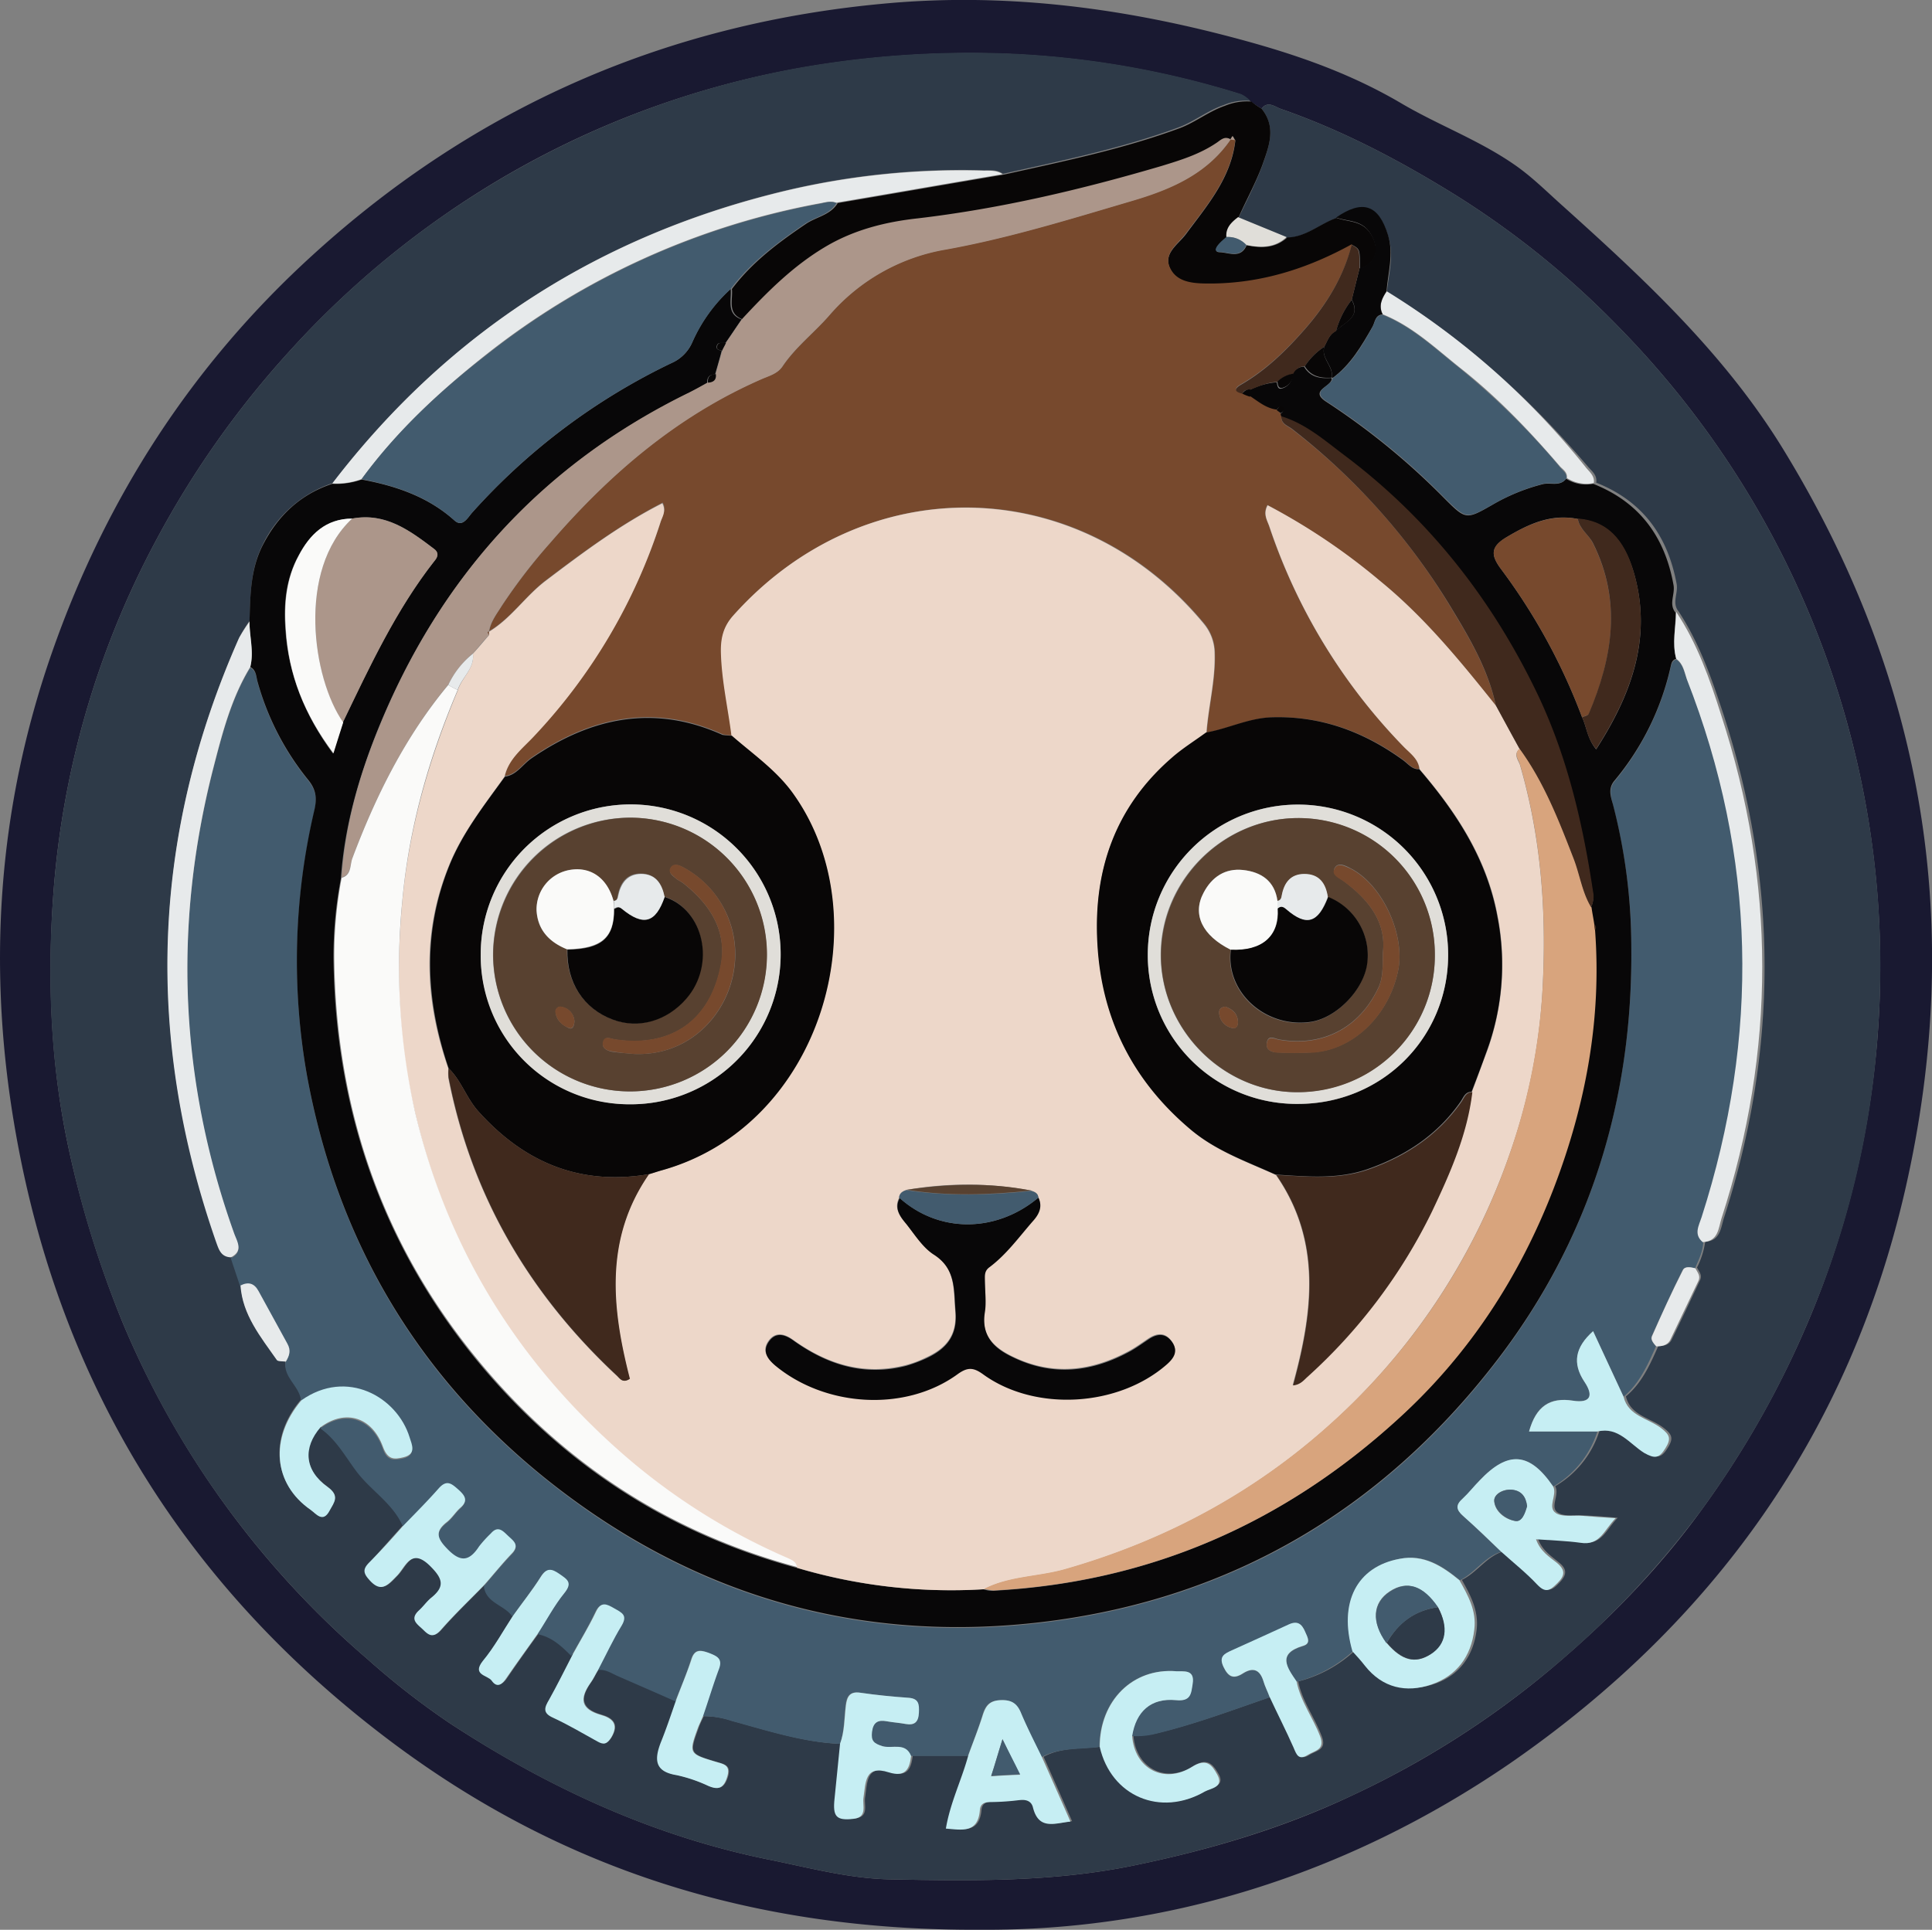 <svg xmlns="http://www.w3.org/2000/svg" viewBox="0 0 494.67 494.22"><rect x="0" y="0" width="494.67" height="494.22" fill="#808080" stroke="none"/><defs><style>.cls-1{fill:#191931;}.cls-2{fill:#2e3a48;}.cls-3{fill:#080606;}.cls-4{fill:#425b6e;}.cls-5{fill:#080708;}.cls-6{fill:#e7eaeb;}.cls-7{fill:#c6eef3;}.cls-8{fill:#e0ded9;}.cls-9{fill:#77492d;}.cls-10{fill:#ac968a;}.cls-11{fill:#40291d;}.cls-12{fill:#edd7c9;}.cls-13{fill:#fafaf9;}.cls-14{fill:#d8a47d;}.cls-15{fill:#584130;}</style></defs><g id="Layer_2" data-name="Layer 2"><g id="Layer_1-2" data-name="Layer 1"><path class="cls-1" d="M251.08,494.21c-58.5.3-107.9-15.7-151.5-48.6C47.78,406.51,15.68,355,4.18,291c-7.6-42.1-5-83.6,9.2-124.1,13.8-39.4,35.8-73.5,66.7-101.6,41.9-38.2,91.3-59.6,147.7-64.5,28.9-2.5,57.3.9,85.6,8.2,15.9,4.1,31,9,45.3,17.4,9.8,5.8,20.7,9.7,30.1,16.5,4.1,3,7.6,6.5,11.3,9.8,20.9,18.8,41.4,37.8,56.4,62.2q54.45,88.8,31.3,189.9c-14.3,62.2-49,110.8-101.3,146.9C344.38,480.51,297.88,494.51,251.08,494.21ZM323,27.81c-1-.6-1.9-1.2-2.9-1.9a11.32,11.32,0,0,0-2.3-1.7,232.19,232.19,0,0,0-59.5-10.4,250.84,250.84,0,0,0-54,3.7,229.2,229.2,0,0,0-91.6,38.3,232.86,232.86,0,0,0-39,34.6A237.87,237.87,0,0,0,40,138.31a226.65,226.65,0,0,0-26.4,91.5c-1.5,21.7-.6,43.4,4.1,64.9a267.17,267.17,0,0,0,13.7,44,230.86,230.86,0,0,0,62.7,86.2,197.56,197.56,0,0,0,21.2,16.5c25.1,16.4,51.9,28.8,81.4,34.8,10.4,2.1,20.7,4.9,31.3,5.1,20.7.4,41.4.7,62-3.5,19.5-4,38.3-9.5,56.2-18a230.07,230.07,0,0,0,50.3-31.9c14.6-12.2,27.9-25.7,39-41a242.3,242.3,0,0,0,28.4-50.7,233.31,233.31,0,0,0,10.8-144.3A233.75,233.75,0,0,0,415,84.31a223.27,223.27,0,0,0-42.4-34.4c-14.2-8.8-28.8-16.5-44.6-22C326.48,27.41,324.68,25.71,323,27.81Z"/><path class="cls-2" d="M323,27.81c1.7-2.1,3.5-.4,5,.1,15.8,5.5,30.4,13.2,44.6,22A223.27,223.27,0,0,1,415,84.31a233.75,233.75,0,0,1,59.7,107.6,230.79,230.79,0,0,1,6.1,72.6,226,226,0,0,1-16.9,71.7,239.8,239.8,0,0,1-28.4,50.7,236.59,236.59,0,0,1-39,41,232.46,232.46,0,0,1-50.3,31.9c-17.9,8.4-36.7,14-56.2,18-20.6,4.2-41.3,3.9-62,3.5-10.6-.2-20.9-3-31.3-5.1-29.5-6-56.4-18.4-81.4-34.8a197.56,197.56,0,0,1-21.2-16.5,232.92,232.92,0,0,1-34.3-36.6,227.74,227.74,0,0,1-28.4-49.6,260.74,260.74,0,0,1-13.7-44c-4.7-21.5-5.7-43.2-4.1-64.9A226.65,226.65,0,0,1,40,138.31a237.87,237.87,0,0,1,33.7-47.9,231.72,231.72,0,0,1,130.6-73,250.84,250.84,0,0,1,54-3.7,231.44,231.44,0,0,1,59.5,10.4,7.64,7.64,0,0,1,2.3,1.7,14.56,14.56,0,0,0-6.8,1.1c-4.1,1.4-7.5,4.2-11.5,5.7-14.6,5.4-29.8,8.5-45,11.9-1.5-1.1-3.2-.9-4.8-.9a195.21,195.21,0,0,0-50.5,5.1c-47.6,11.3-86.5,36.2-116.3,75a30.72,30.72,0,0,0-18,15.9c-3.1,6.2-3.1,12.8-3.3,19.4a36.56,36.56,0,0,0-2.6,4.2c-22.5,50.7-24.2,102.3-5.9,154.6.7,1.9,1.2,3.9,3.8,4l2.4,7.2c.5,7.6,5.1,13.2,9.2,19,.3.5,1.5.3,2.3.4-.5,4.1,3.8,6.2,4,10-8.2,9.6-7.2,21.4,2.4,28.2,1.4,1,3,3.4,4.8.2,1.2-2.1,2.7-3.7-.5-6.1-6-4.3-6.3-10.1-1.8-15.3,4.2,2.9,6.5,7.4,9.5,11.3,3.7,4.8,9.3,8,11.7,13.9-2.9,3.2-5.7,6.4-8.6,9.6-1.3,1.4-1.5,2.4,0,4.1,3.2,3.8,5,1.5,7.3-.9s3.6-7.3,8.5-2.4c3.2,3.2,3.8,5.2.2,8.1-1.2.9-2,2.2-3.1,3.2-2.7,2.4-.2,3.7,1.2,5.1s2.6,2,4.4-.1c3.5-4,7.3-7.6,11-11.4.5,4.4,5.3,4.8,7.3,7.8-2.5,3.9-4.7,8-7.5,11.5s1.2,3.6,2.3,5c1.4,2,2.7,1,3.8-.7,2.6-3.8,5.3-7.6,8-11.3,3.7.7,6.2,3.2,8.7,5.6-2,3.8-3.9,7.7-6,11.4-1.1,2-1.6,3.3,1,4.6,3.9,1.8,7.6,4,11.4,6.1,1.6.9,2.4.7,3.5-1,2.1-3.5.2-5-2.6-5.8-5.2-1.5-5.5-4.2-2.7-8.2.8-1.1,1.3-2.3,2-3.4,1.9-.2,3.4.8,5.1,1.5,4.9,2.2,9.8,4.3,14.8,6.5-1.3,3.6-2.4,7.2-3.8,10.7-1.7,4.3-1.6,7.4,4,8.4a39.68,39.68,0,0,1,8,2.7c2.7,1.2,4.1.6,5-2.3s-.9-3.2-2.9-3.8c-7.1-2.1-7-2.2-4.5-9,.3-.9.8-1.8,1.2-2.7a22.8,22.8,0,0,1,7.3,1.2c9.2,2.5,18.3,5.5,27.9,5.9-.4,4.6-.8,9.3-1.3,13.9s.3,5.7,4.8,5.2c3.7-.4,2.3-3.4,2.6-5.4.6-3.9.3-8.5,6.5-6.5,4.2,1.4,5.3-.7,5.7-4.2h14.6c-1.7,6.2-4.6,12-5.7,18.6,4,.3,8.2,1.3,8.7-4.7.2-1.7,1.2-2,2.7-2.1,2.5-.1,5-.3,7.4-.5,1.7-.2,3,.2,3.5,1.9,1.5,5.9,5.6,4,9.6,3.6-2.5-5.7-4.9-11.1-7.3-16.5,4.6-2.5,9.8-2,14.8-2.6,2.9,12.6,15.5,18,26.8,11.3,1.5-.9,5-1.2,3.2-4.3-1.4-2.4-2.8-4.3-6.5-2-7.2,4.6-14.7.4-15.3-7.9a19.69,19.69,0,0,0,5.4-.4c10.2-2.4,20-6.1,29.9-9.5,2,4.3,4.2,8.6,6.1,13,.8,1.8,1.3,3.4,3.7,1.9,1.8-1.1,4.5-1.3,3.1-4.8-1.8-4.8-5-8.9-6-14a33.27,33.27,0,0,0,14.4-7.8c1.1,1.2,2.2,2.5,3.3,3.7,4.6,5.6,10.6,6.9,17,4.8s10.2-7.1,11-14.1c.5-4.8-1.6-8.7-3.8-12.6,3.9-1.9,6.3-6,10.6-7.3,3.1,2.8,6.4,5.4,9.2,8.4,2.2,2.3,3.4,1.5,5.2-.4s2.1-3.4-.2-5.2c-1.9-1.6-4.2-3-5.3-6,4.1.3,7.8.4,11.4.9,5,.7,6-3.3,9-6.3-3.5-.3-6-.5-8.5-.6-2.3-.2-5.1.4-6.8-.7-2.2-1.4.5-4.5-.7-6.8a25.12,25.12,0,0,0,11.3-14.1c5.4-1.3,8.3,3.2,12.1,5.5,2.7,1.5,3.8,1.4,5.4-1.2,1.5-2.4,1.2-3.4-1-5.1-3.3-2.6-8.5-3.1-9.7-8.1,4.1-3.4,6.2-8.2,8.3-12.9,1.4,0,2.7-.2,3.4-1.6,2.5-5.1,4.9-10.2,7.3-15.3.6-1.3-.3-2.2-.8-3.2a21.24,21.24,0,0,0,2.1-6.6c3.9-.2,4-3.6,4.8-6.1q20.85-64.5-.1-128.9c-3-9.1-6.1-18.2-11.5-26.4-1.8-2.2-.1-4.6-.5-7-2.3-12.5-8.8-21.3-20.6-26,.3-2-1.2-3-2.2-4.2-15-17.6-31.8-32.7-51.4-44.7.5-4.8,1.9-9.4.3-14.3-2.4-7.8-6.5-9.2-13.3-4.5-4.3,1.5-7.8,4.9-12.6,5-4.1-1.7-8.3-3.4-12.4-5.1,2.1-4.4,4.4-8.8,6.1-13.4C324.88,37.61,326.88,32.61,323,27.81Z"/><path class="cls-3" d="M323,27.81c3.9,4.8,1.9,9.7.2,14.5-1.7,4.6-4.1,8.9-6.1,13.4-1.7,1.3-3.2,2.7-3,5.1-3.1,2.4-3.4,3.8-1.7,3.8,2.3.1,5.3,1.7,6.8-1.8,3.8.8,7.3.8,10.4-2,4.8-.1,8.3-3.5,12.6-5,3.1,1.1,6.7.6,8.9,4.3s1.4,7.4-2.9,8.7c0-5,0-5-2-6.1-11.4,6.3-23.4,10.1-36.5,10.1-3.9,0-8.2-.1-10.1-4s2.1-6.2,4.1-8.9c5.4-7.3,11.5-14.3,12.6-23.9-.2-.4-.4-.7-.6-1.1l-.6.9h.1c-1.5-1-2.6.2-3.5.9-4.3,3-9.2,4.5-14.2,6-20.4,6.1-41.1,11-62.3,13.4-8.4,1-16.3,3-23.6,7.2-8.3,4.8-15,11.5-21.4,18.5-4.1-1.5-2.5-5-2.8-7.8,5.2-6.9,11.9-11.9,19-16.7,2.7-1.8,6.2-2.2,8.1-5.3,14.2-2.4,28.4-4.9,42.6-7.3,15.2-3.4,30.4-6.5,45-11.9,4-1.5,7.4-4.3,11.5-5.7a14.56,14.56,0,0,1,6.8-1.1A19.49,19.49,0,0,0,323,27.81Z"/><path class="cls-4" d="M215.08,446.61c-9.6-.4-18.7-3.4-27.9-5.9a22.8,22.8,0,0,0-7.3-1.2c1.4-4,2.6-8.1,4.1-12.1,1-2.7-.6-3.3-2.6-4.1-2.2-.9-3.6-1-4.5,1.8-1.1,3.6-2.6,7.1-4,10.6-4.9-2.2-9.8-4.3-14.8-6.5-1.6-.7-3.1-1.8-5.1-1.5,2-3.8,3.8-7.7,6-11.3,1.6-2.7-.1-3.4-1.9-4.4s-3.4-1.9-4.7.9c-1.8,3.8-4,7.5-6.1,11.2-2.5-2.5-5-4.9-8.7-5.6,2.2-3.5,4.2-7.2,6.8-10.4,2.2-2.7.7-3.5-1.2-4.9s-3.3-1.7-4.8.7c-2.2,3.5-4.8,6.8-7.2,10.1-2-3-6.8-3.4-7.3-7.8,2.4-2.8,4.7-5.6,7.2-8.2,2-2.1.4-3.2-.9-4.4s-2.6-2.9-4.5-.7a30.84,30.84,0,0,0-3,3.3c-2.6,4-4.9,4.1-8.3.5-2.6-2.7-2.9-4.4,0-6.7,1.3-1,2.2-2.5,3.4-3.6,2.2-2,1.1-3.3-.5-4.8s-2.9-2.6-4.9-.3c-2.9,3.4-6.1,6.5-9.2,9.7-2.4-5.8-8-9.1-11.7-13.9-3-3.9-5.3-8.4-9.5-11.3,6.3-4.7,13.2-2.7,16,5.1,1.1,3.2,2.7,3.1,5.2,2.6,3.4-.8,2.2-3.2,1.6-5.1-3.2-10.4-16-17.7-27.7-9.5-.2-3.8-4.5-6-4-10,.9-1.5,1.4-2.8.4-4.6-2.6-4.4-5-9-7.4-13.5-1.1-2-2.6-2.3-4.6-1.4l-2.4-7.2c3.2-1.5,1.7-3.9.9-6-14.1-39.2-15.7-79-5.4-119.2,2.3-8.9,4.6-18,9.5-26,1.6.8,1.5,2.5,1.9,3.9A69.15,69.15,0,0,0,79,200c2,2.6,2.2,4.7,1.5,7.7a168.37,168.37,0,0,0-1.9,67.8c7.6,41.7,27.7,76.4,60.7,103,37.7,30.5,81.2,43,129.1,36.9,46.8-6,85.1-28.4,114.1-65.8,24.3-31.3,35.5-67.4,35.2-106.9a145.61,145.61,0,0,0-4.7-36.5c-.5-2.1-1.2-4.1.4-6.1a70,70,0,0,0,14.4-29.3c.2-.8.4-1.6,1.4-1.9,1.8,1.2,2,3.4,2.8,5.1,17.8,45.5,18.7,91.4,3.8,137.8-.7,2.2-2,4.4.3,6.4-.1,2.4-1.2,4.5-2.1,6.6-1.2-.2-2.6-.6-3.2.5-2.8,5.6-5.3,11.2-7.9,16.9-.4.9.5,1.9,1.1,2.6-2.1,4.7-4.2,9.5-8.3,12.9-2.6-5.6-5.2-11.1-7.8-16.8-4.5,4.1-5.4,8.2-2.2,13,2.4,3.5,1.5,5.5-3,4.8-5.8-.9-9.4,1.3-11.2,7.9H409a25.12,25.12,0,0,1-11.3,14.1c-6-8.8-11.5-9.2-18.8-1.6-1.5,1.6-2.8,3.3-4.4,4.7-1.8,1.6-1.7,2.8.1,4.4,3.3,3,6.5,6.1,9.8,9.2-4.3,1.3-6.7,5.4-10.6,7.3-4.5-3.7-9.1-6.7-15.3-5.5-11.1,2.1-15.8,11.3-12.1,23.7a34.34,34.34,0,0,1-14.4,7.8c-2.4-3.6-5.1-7.1,1.6-9.1,2.2-.7,1.2-2.2.6-3.6-.8-2.1-2-2.9-4.2-1.9-4.8,2.3-9.7,4.5-14.5,6.6-2,.9-3.5,1.5-2.2,4.3s2.7,3,5,1.6c2.6-1.7,4.3-.9,5.2,2,.4,1.4,1.1,2.7,1.6,4.1-9.9,3.4-19.7,7.1-29.9,9.5a19.69,19.69,0,0,1-5.4.4c1-6.2,4.8-9.8,11.2-9.2,3.9.4,3.9-1.8,4.3-4.2.7-3.8-2.4-3-4.2-3.2-11.2-.9-19.6,7.6-19.6,19.4-5,.7-10.2.1-14.8,2.6-1.8-3.7-3.7-7.4-5.3-11.2-1-2.5-2.4-3.5-5.2-3.4-3,.1-4,1.5-4.7,4-1.1,3.5-2.4,6.9-3.7,10.3h-14.6c-1.5-3.6-4.9-1.8-7.3-2.5-2.2-.7-3-1.4-2.7-3.7s1.4-3.1,3.7-2.7c1.6.3,3.3.4,4.9.7,2.4.5,3.3-.5,3.4-2.9.1-2.1,0-3.6-2.6-3.8-4.1-.3-8.3-.7-12.4-1.3-2.7-.4-3.5,1-3.7,3.3C216.08,440.11,216.18,443.51,215.08,446.61Z"/><path class="cls-5" d="M429.18,168.71c-1,.3-1.2,1-1.4,1.9a68.88,68.88,0,0,1-14.4,29.3c-1.7,2-1,4-.4,6.1a145.61,145.61,0,0,1,4.7,36.5c.4,39.5-10.8,75.6-35.2,106.9-29,37.3-67.2,59.8-114.1,65.8-48,6.1-91.4-6.5-129.1-36.9-33-26.7-53.1-61.3-60.7-103a168.32,168.32,0,0,1,1.9-67.8c.7-3,.5-5.2-1.5-7.7a69.15,69.15,0,0,1-13-25.1c-.4-1.3-.3-3.1-1.9-3.9.9-3.9-.2-7.7-.2-11.6.2-6.6.2-13.2,3.3-19.4,3.9-7.7,9.7-13.2,17.9-15.9a19.27,19.27,0,0,0,7.5-1.1c8.7,1.6,17,4.4,23.8,10.5,2,1.8,3.3-.6,4.4-1.9A163.33,163.33,0,0,1,171.88,93a10.19,10.19,0,0,0,5.4-5.4,40.13,40.13,0,0,1,9.8-13.6c.3,2.8-1.2,6.4,2.8,7.8-1.4,2-2.7,4-4.1,6-.9.2-2.1-.4-2.3,1-.1.7.7.9,1.3,1-.5,2-1.1,4-1.7,6.1-1.5,0-2.1.8-2,2.2-1.6.9-3.2,1.8-4.8,2.6-37.7,18.5-63.9,47.5-79.6,86.3-4.9,12.2-8.5,24.8-9.4,38a106.53,106.53,0,0,0-1.9,20.3c.4,37.8,11.8,72,35.5,101.6,21.7,27,49.3,45.5,83,54.6a138.37,138.37,0,0,0,47.9,5.5,6.72,6.72,0,0,0,2.4.4c40-2.1,74.5-17.2,103.8-44.1,18-16.4,31-36.4,39.7-59.1,8.1-21.2,12.2-43.1,10.5-65.9a1,1,0,0,0-.2-1.5c-.2-1.5-.5-2.9-.7-4.3a5.86,5.86,0,0,0,.5-3.9c-2.6-17.3-6.5-34.2-14-50.1-11.7-24.7-28-45.5-49.9-61.8-5-3.7-9.8-7.9-15.9-9.8-.1-.3-.1-.6-.2-.9.5-.3,1.1-.9.6-1.4-.8-.9-1.2,0-1.7.6-2.7-.3-4.7-2-6.8-3.4v-1.9a18.82,18.82,0,0,1,7-2c.2.8.2,1.9,1.3,1.6a3.58,3.58,0,0,0,2.7-3.6,3.28,3.28,0,0,1,3-2c1.6,2.7,4.1,3.1,6.9,2.9l.2.2c-.1,2.1-5.9,3-1.4,5.9a181.37,181.37,0,0,1,30,24.5c5.7,5.7,5.7,5.8,12.5,1.9A50.12,50.12,0,0,1,395,124c2-.5,4.4.7,6-1.4a9.35,9.35,0,0,0,6.9,1.3c11.9,4.7,18.4,13.6,20.6,26,.4,2.4-1.3,4.8.5,7C429.08,160.81,428.08,164.81,429.18,168.71Zm-24.1,15c1.2,2.5,1.3,5.4,3.6,8.2,9-14,14.3-28.4,9.8-44.7-2-7-5.7-13.6-14.5-14.3-6.9-1.4-12.6,1.3-18.3,4.7-4.1,2.5-4,4.6-1.3,8.2A153.19,153.19,0,0,1,405.08,183.71ZM87.78,185c6.9-14.3,13.6-28.8,23.5-41.4.8-1,1.1-2.1-.1-3-6.2-4.7-12.4-9.4-21-7.8-6.8.1-10.9,4.1-13.8,9.6-3.2,5.9-3.8,12.3-3.3,18.9.8,11.4,4.8,21.7,12.2,31.7C86.28,189.61,87.08,187.31,87.78,185Z"/><path class="cls-6" d="M92.58,122.71a19,19,0,0,1-7.5,1.1c29.8-38.9,68.7-63.7,116.3-75a195.21,195.21,0,0,1,50.5-5.1c1.7,0,3.4-.1,4.8.9-14.2,2.4-28.4,4.9-42.6,7.3-1.5-.6-3,0-4.4.2a194.71,194.71,0,0,0-85.1,38.6C112.68,100.11,101.58,110.41,92.58,122.71Z"/><path class="cls-6" d="M63.88,159.21c0,3.9,1.2,7.7.2,11.6-4.9,8-7.2,17.1-9.5,26C44.28,237.11,46,276.91,60,316c.8,2.1,2.3,4.4-.9,6-2.6-.1-3.1-2.1-3.8-4-18.2-52.3-16.6-103.8,5.9-154.6A43.24,43.24,0,0,1,63.88,159.21Z"/><path class="cls-6" d="M429.18,168.71c-1.1-4-.1-8,0-12,5.4,8.1,8.6,17.2,11.5,26.4q21,64.35.1,128.9c-.8,2.5-.8,5.9-4.8,6.1-2.4-2-1-4.2-.3-6.4,14.9-46.4,14-92.3-3.8-137.8C431.28,172.11,431,170,429.18,168.71Z"/><path class="cls-7" d="M346.28,422.91c-3.6-12.5,1.1-21.7,12.1-23.7,6.2-1.2,10.9,1.9,15.3,5.5,2.2,3.9,4.4,7.8,3.8,12.6-.8,7-4.6,11.9-11,14.1s-12.5.9-17-4.8C348.48,425.31,347.38,424.11,346.28,422.91Zm21.9-11.3c-3.8-5.5-8-6.9-12.3-4.1-4.5,2.9-4.8,7.9-.9,13.2,3.9,4.6,7.4,5.5,11.3,2.9S370.88,416.81,368.18,411.61Z"/><path class="cls-7" d="M103.18,390.81c3.1-3.2,6.3-6.4,9.2-9.7,2-2.2,3.2-1.2,4.9.3s2.8,2.9.5,4.8c-1.2,1.1-2.1,2.6-3.4,3.6-2.9,2.3-2.6,4,0,6.7,3.4,3.6,5.7,3.5,8.3-.5a30.84,30.84,0,0,1,3-3.3c1.9-2.2,3.2-.5,4.5.7s2.9,2.3.9,4.4c-2.5,2.6-4.8,5.5-7.2,8.2-3.7,3.8-7.5,7.4-11,11.4-1.8,2-2.9,1.6-4.4.1s-3.8-2.7-1.2-5.1c1.1-1,2-2.3,3.1-3.2,3.6-2.9,3-4.9-.2-8.1-4.9-4.9-6.3.1-8.5,2.4-2.4,2.4-4.1,4.7-7.3.9-1.5-1.7-1.3-2.7,0-4.1C97.48,397.21,100.38,394,103.18,390.81Z"/><path class="cls-7" d="M384.38,397.41c-3.2-3.1-6.4-6.2-9.8-9.2-1.8-1.6-1.9-2.8-.1-4.4,1.6-1.5,2.9-3.2,4.4-4.7,7.3-7.7,12.8-7.2,18.8,1.6,1.1,2.2-1.6,5.3.7,6.8,1.7,1.1,4.5.5,6.8.7,2.5.2,5,.4,8.5.6-3,3-4,7.1-9,6.3-3.6-.5-7.3-.6-11.4-.9,1.1,3.1,3.4,4.5,5.3,6,2.3,1.9,2.1,3.3.2,5.2s-3,2.7-5.2.4C390.78,402.81,387.48,400.21,384.38,397.41Zm6.6-11.7c-.3-2.5-1.5-4-4-4.2-2.2-.2-4.6,1.2-4.4,3,.2,2.6,2.8,4.6,5.3,5C389.68,389.91,390.48,387.51,391,385.71Z"/><path class="cls-7" d="M247.88,449.71c1.2-3.4,2.6-6.8,3.7-10.3.8-2.5,1.7-3.9,4.7-4,2.8-.1,4.2.9,5.2,3.4,1.6,3.8,3.5,7.5,5.3,11.2,2.4,5.4,4.8,10.8,7.3,16.5-4,.4-8.1,2.3-9.6-3.6-.4-1.7-1.8-2.1-3.5-1.9a62.72,62.72,0,0,1-7.4.5c-1.5,0-2.6.4-2.7,2.1-.5,6-4.7,5-8.7,4.7C243.28,461.71,246.18,455.91,247.88,449.71Zm8.8-4.3c-1.2,3.8-1.9,6.4-2.9,9.5,2.8-.2,4.8-.3,7.4-.4C259.58,451.41,258.38,448.91,256.68,445.41Z"/><path class="cls-7" d="M281.58,447.41c0-11.8,8.4-20.3,19.6-19.4,1.8.1,4.8-.6,4.2,3.2-.4,2.5-.4,4.6-4.3,4.2-6.4-.6-10.2,2.9-11.2,9.2.6,8.3,8.1,12.4,15.3,7.9,3.8-2.4,5.2-.4,6.5,2,1.8,3.2-1.7,3.5-3.2,4.3C297.08,465.41,284.48,460,281.58,447.41Z"/><path class="cls-7" d="M77.18,358.61c11.6-8.2,24.5-.9,27.7,9.5.6,1.9,1.8,4.3-1.6,5.1-2.4.6-4,.6-5.2-2.6-2.8-7.8-9.7-9.8-16-5.1-4.5,5.2-4.2,11,1.8,15.3,3.2,2.3,1.7,3.9.5,6.1-1.7,3.2-3.4.8-4.8-.2C69.88,380,69,368.31,77.18,358.61Z"/><path class="cls-7" d="M409,366.61h-17.5c1.8-6.5,5.4-8.8,11.2-7.9,4.5.7,5.4-1.2,3-4.8-3.2-4.8-2.4-8.9,2.2-13l7.8,16.8c1.2,5,6.4,5.5,9.7,8.1,2.2,1.7,2.5,2.7,1,5.1-1.6,2.6-2.7,2.7-5.4,1.2C417.28,369.81,414.38,365.31,409,366.61Z"/><path class="cls-7" d="M215.08,446.61c1.2-3.2,1.1-6.5,1.5-9.8.3-2.3,1-3.7,3.7-3.3,4.1.6,8.2,1,12.4,1.3,2.6.2,2.7,1.7,2.6,3.8-.1,2.4-1.1,3.3-3.4,2.9-1.6-.3-3.3-.4-4.9-.7-2.2-.4-3.4.3-3.7,2.7s.5,3,2.7,3.7c2.5.7,5.9-1.1,7.3,2.5-.4,3.4-1.5,5.5-5.7,4.2-6.2-2-5.9,2.6-6.5,6.5-.3,2,1.1,5-2.6,5.4-4.4.5-5.3-.6-4.8-5.2S214.58,451.31,215.08,446.61Z"/><path class="cls-6" d="M408.08,123.71a9.26,9.26,0,0,1-6.9-1.3c.2-1.4-.9-2.1-1.7-2.9-7.8-9.1-16.1-17.8-25.5-25.2-6.3-5-12.2-10.7-19.9-13.8-1.2-2.2-.2-4.1,1-5.9a198.16,198.16,0,0,1,50.8,44.9C406.78,120.71,408.38,121.81,408.08,123.71Z"/><path class="cls-7" d="M325.08,434.61c-.5-1.4-1.2-2.7-1.6-4.1-.9-2.9-2.6-3.6-5.2-2-2.3,1.5-3.7,1.1-5-1.6s.2-3.4,2.2-4.3c4.9-2.2,9.7-4.4,14.5-6.6,2.2-1,3.3-.2,4.2,1.9.6,1.4,1.6,3-.6,3.6-6.7,2-4,5.6-1.6,9.1,1,5.1,4.2,9.3,6,14,1.4,3.5-1.3,3.7-3.1,4.8-2.4,1.5-2.9,0-3.7-1.9C329.28,443.21,327.08,438.91,325.08,434.61Z"/><path class="cls-7" d="M146.48,424c2-3.7,4.3-7.4,6.1-11.2,1.3-2.8,2.8-2,4.7-.9s3.5,1.7,1.9,4.4c-2.2,3.6-4,7.5-6,11.3-.7,1.1-1.2,2.3-2,3.4-2.8,4-2.6,6.7,2.7,8.2,2.8.8,4.7,2.3,2.6,5.8-1.1,1.7-1.9,1.9-3.5,1-3.8-2.1-7.5-4.3-11.4-6.1-2.7-1.2-2.2-2.6-1-4.6C142.58,431.71,144.48,427.91,146.48,424Z"/><path class="cls-7" d="M173,435.71c1.3-3.5,2.8-7,4-10.6.8-2.7,2.2-2.6,4.5-1.8,2,.8,3.6,1.4,2.6,4.1-1.5,4-2.7,8.1-4.1,12.1l-1.2,2.7c-2.5,6.9-2.5,6.9,4.5,9,2,.6,3.8.8,2.9,3.8s-2.3,3.5-5,2.3a37.69,37.69,0,0,0-8-2.7c-5.6-.9-5.7-4-4-8.4C170.58,442.81,171.78,439.21,173,435.71Z"/><path class="cls-5" d="M355,74.61c-1.2,1.8-2.1,3.7-1,5.9-2,.2-1.9,2-2.6,3.2-2.8,4.9-5.6,9.7-10.2,13.1l-.2-.2c.5-2.9-2.9-4.9-1.9-7.9.8-1.5,1.3-3.2,3-4,2.1-2.3,6.5-3.4,4-8,.7-2.7,1.3-5.3,2-8,4.2-1.3,5.1-4.9,2.9-8.7s-5.8-3.2-8.9-4.3c6.8-4.7,10.9-3.3,13.3,4.5C356.88,65.11,355.38,69.81,355,74.61Z"/><path class="cls-7" d="M131.28,413.91c2.4-3.4,5-6.6,7.2-10.1,1.5-2.4,2.8-2.1,4.8-.7s3.4,2.2,1.2,4.9c-2.6,3.2-4.5,6.9-6.8,10.4-2.7,3.8-5.4,7.5-8,11.3-1.1,1.7-2.4,2.7-3.8.7-1-1.4-5.1-1.4-2.3-5C126.58,421.81,128.78,417.71,131.28,413.91Z"/><path class="cls-6" d="M61.58,329.21c2-1,3.5-.6,4.6,1.4,2.5,4.5,4.9,9,7.4,13.5,1,1.8.5,3.1-.4,4.6-.8-.1-2,0-2.3-.4C66.68,342.31,62.08,336.71,61.58,329.21Z"/><path class="cls-6" d="M424.08,344.81c-.7-.8-1.5-1.7-1.1-2.6,2.5-5.7,5.1-11.4,7.9-16.9.5-1.1,2-.8,3.2-.5.5,1,1.4,1.9.8,3.2-2.4,5.1-4.9,10.2-7.3,15.3C426.78,344.61,425.38,344.81,424.08,344.81Z"/><path class="cls-8" d="M314,60.71c-.2-2.4,1.3-3.8,3-5.1,4.1,1.7,8.3,3.4,12.4,5.1-3,2.8-6.6,2.8-10.4,2A6,6,0,0,0,314,60.71Z"/><path class="cls-9" d="M327.88,105.81a2.92,2.92,0,0,0,.2.9c-.1,1.9,1.6,2.4,2.7,3.2a165.07,165.07,0,0,1,41.2,46.5c4.6,7.6,9.1,15.4,11,24.3-9.1-11.4-18.3-22.7-29.7-32a170.9,170.9,0,0,0-28.8-19.4c-1.2,2.4,0,4,.5,5.6a148.27,148.27,0,0,0,34.2,56.1c1.7,1.7,3.9,3.1,4.2,5.9-1.9.1-2.9-1.5-4.2-2.4-10-7.2-21-11.2-33.4-10.8-5.9.2-11.1,2.9-16.8,3.9.5-6.8,2.3-13.4,2.1-20.3a12,12,0,0,0-2.8-7.7c-32.2-38.8-86.9-39.6-120.5-2-2.5,2.9-3.2,5.8-3.1,9.5.2,7.2,1.8,14.1,2.7,21.2a9.28,9.28,0,0,1-2.4-.3c-17.5-7.9-33.6-4.5-48.9,6-2.3,1.6-3.8,4.3-6.8,4.7,1-4.5,4.6-7.2,7.5-10.3a146.64,146.64,0,0,0,32.5-55.1c.4-1.4,1.4-2.7.4-4.6-10.7,5.5-20.3,12.6-29.8,19.8-5.3,4-8.9,9.7-14.6,13.1.4-2.5,2-4.5,3.3-6.6a149.69,149.69,0,0,1,12.4-16.1c15.2-17.6,32.4-32.4,53.9-41.8,2-.9,4.2-1.4,5.5-3.3,3.4-5,8.2-8.7,12.1-13.2a50.72,50.72,0,0,1,29.9-16.8c16-2.9,31.6-7.7,47.1-12.3,10-3,19.5-6.8,25.7-15.9h-.1c.4.1.8.1,1.2.2-1.1,9.6-7.1,16.6-12.6,23.9-2,2.7-5.9,5.1-4.1,8.9s6.1,4,10.1,4c13.1,0,25.1-3.8,36.5-10.1-2.1,8.2-6.4,15.2-11.9,21.5-4.8,5.5-10,10.6-16.4,14.3-1.8,1-2,1.8.3,2.3.7.3,1.4.6,2,.9,2.1,1.4,4.1,3.1,6.8,3.4A3.82,3.82,0,0,0,327.88,105.81Z"/><path class="cls-10" d="M315.08,35.71c-6.2,9.1-15.7,13-25.7,15.9-15.6,4.6-31.1,9.4-47.1,12.3a50.5,50.5,0,0,0-29.9,16.8c-3.9,4.5-8.8,8.2-12.1,13.2-1.3,1.9-3.5,2.4-5.5,3.3-21.4,9.4-38.7,24.2-53.9,41.8a137.86,137.86,0,0,0-12.4,16.1c-1.3,2.1-2.9,4.1-3.3,6.6v-.1c-.1.1-.4.2-.3.3a4.88,4.88,0,0,0,.3.7c-1.4,1.5-2.7,3.1-4.1,4.7a24.31,24.31,0,0,0-6.3,8c-11,13.3-18.6,28.5-24.6,44.5-.6,1.7-.2,4.1-2.7,4.9.9-13.2,4.4-25.8,9.4-38,15.7-38.8,41.9-67.8,79.6-86.2,1.6-.8,3.2-1.7,4.8-2.6,1.3-.2,2.3-.6,2-2.2.5-2,1.1-4,1.7-6.1.3-.7.7-1.3,1-2,1.4-2,2.7-4,4.1-6,6.5-7,13.1-13.6,21.4-18.5,7.3-4.3,15.3-6.3,23.6-7.2,21.2-2.5,41.9-7.4,62.3-13.4,4.9-1.5,9.8-3,14.2-6C312.48,35.91,313.58,34.71,315.08,35.71Z"/><path class="cls-4" d="M92.58,122.71c9-12.3,20.1-22.6,32.1-31.9a194.71,194.71,0,0,1,85.1-38.6c1.5-.3,2.9-.8,4.4-.2-1.8,3-5.4,3.5-8.1,5.3-7,4.8-13.8,9.8-19,16.7a41.13,41.13,0,0,0-9.8,13.6,10.54,10.54,0,0,1-5.4,5.4,161.82,161.82,0,0,0-51.1,38.4c-1.1,1.3-2.4,3.6-4.4,1.9C109.58,127.11,101.38,124.41,92.58,122.71Z"/><path class="cls-11" d="M318.08,100.81c-2.2-.5-2-1.3-.3-2.3,6.4-3.7,11.6-8.8,16.4-14.3,5.5-6.3,9.8-13.3,11.9-21.5,2,1.1,2,1.1,2,6.1-.7,2.7-1.3,5.3-2,8a22.31,22.31,0,0,0-4,8c-1.7.8-2.2,2.5-3,4a17,17,0,0,0-5,5,3.28,3.28,0,0,0-3,2,6.41,6.41,0,0,0-4,2c-2.5.1-4.7,1.1-7,2C319.18,99.81,318.48,99.91,318.08,100.81Z"/><path class="cls-4" d="M314,60.71a6.49,6.49,0,0,1,5.1,2c-1.4,3.5-4.5,1.9-6.8,1.8C310.58,64.51,311,63.11,314,60.71Z"/><path class="cls-10" d="M316.18,35.91c-.4-.1-.8-.1-1.2-.2l.6-.9A10.91,10.91,0,0,0,316.18,35.91Z"/><path class="cls-12" d="M121.08,167.41c1.4-1.5,2.7-3.1,4.1-4.7v-.9c5.7-3.4,9.3-9.1,14.6-13.1,9.5-7.2,19.1-14.4,29.8-19.8,1,1.9.1,3.3-.4,4.6a144.07,144.07,0,0,1-32.5,55.1c-2.9,3.1-6.5,5.8-7.5,10.3-5.2,7.3-10.8,14.3-14.2,22.7-7.1,17.4-6.2,34.7-.2,52a19.22,19.22,0,0,0,0,2.4c5.9,30.2,20.7,55.4,43.1,76.3.8.7,1.5,2,3.3.8-4.6-17.9-6.6-35.8,4.9-52.4,1.1-.3,2.2-.7,3.3-1,41.1-11.6,55.9-64.5,34-95.9-4.4-6.3-10.5-10.5-16.1-15.4-.9-7.1-2.5-14-2.7-21.2-.1-3.7.6-6.7,3.1-9.5,33.6-37.7,88.3-36.8,120.5,2a12,12,0,0,1,2.8,7.7c.2,6.9-1.6,13.5-2.1,20.3-2.9,2.1-6,4.1-8.8,6.5-14.6,12.6-20.2,28.8-19,47.7,1.2,19.2,9,35,23.8,47.4,6.5,5.5,14.3,8.2,21.8,11.6,11.8,17,9.4,35.3,4.3,53.8,1.9-.2,2.7-1.3,3.7-2.2,13.2-12.2,24.1-26.1,31.9-42.4,4.6-9.7,9-19.6,10.3-30.5,1.3-3.4,2.5-6.8,3.8-10.2a65,65,0,0,0,2.8-34.7c-2.7-14.8-10.5-26.6-20-37.7-.3-2.7-2.5-4.1-4.2-5.9a148.27,148.27,0,0,1-34.2-56.1c-.5-1.6-1.8-3.3-.5-5.6a159.73,159.73,0,0,1,28.8,19.4c11.4,9.3,20.6,20.6,29.7,32,2,3.6,4,7.3,6,11-1.7,1.4-.3,2.9.1,4.1,5.2,17.9,6.7,36.2,5.9,54.7a151.9,151.9,0,0,1-8.5,44.8,166.61,166.61,0,0,1-43.5,67.1c-20.3,19-43.9,31.9-70.6,39.5-6.8,1.9-14.1,1.7-20.5,5a138.37,138.37,0,0,1-47.9-5.5c-.2-1.3-1.3-1.8-2.4-2.3a161.93,161.93,0,0,1-43.4-27.7c-26.3-23.4-44-52.1-52-86.5-4.2-17.7-5-35.6-3.3-53.8,1.7-19,6.9-36.9,14.2-54.3C118.18,173.51,121.58,171.21,121.08,167.41Zm143,137.5a90,90,0,0,0-31.9-.2c-1,.3-1.8.8-1.9,1.9-1.5,2.8.1,4.8,1.7,6.7,2.2,2.7,4.2,5.9,7,7.8,5.8,3.7,5.1,9.1,5.6,14.7.5,6.3-2.5,9.6-7.6,11.9a26.4,26.4,0,0,1-5.1,1.9c-10.6,2.7-20-.2-28.7-6.4-2.3-1.7-4.7-2.3-6.5.3-1.6,2.4-.3,4.3,1.7,6,13,10.7,33.3,11.9,46.6,2.3,2.6-1.9,4.1-1.9,6.7,0,13.4,9.6,34.7,8.4,47-2.6,1.8-1.6,3-3.3,1.4-5.6-1.7-2.5-3.8-2.3-6.1-.8-1.5,1-3,2.1-4.6,3-9.8,5.4-19.8,6.6-30.1,1.6-4.8-2.3-8.2-5.5-7.2-11.6a42.76,42.76,0,0,0,0-8c0-1.3-.2-2.4,1.2-3.5,4.4-3.3,7.6-7.8,11.2-11.9,1.5-1.7,2.4-3.6,1.3-5.9C265.78,305.61,264.88,305.21,264.08,304.91Z"/><path class="cls-13" d="M117.18,176.71c-7.4,17.4-12.5,35.3-14.2,54.3a170.38,170.38,0,0,0,3.3,53.8c8.1,34.3,25.7,63.1,52,86.5a161.93,161.93,0,0,0,43.4,27.7c1.1.5,2.2,1,2.4,2.3-33.7-9.1-61.3-27.6-83-54.6-23.8-29.6-35.1-63.7-35.5-101.6a106.53,106.53,0,0,1,1.9-20.3c2.5-.7,2.1-3.1,2.7-4.9,6-16,13.6-31.3,24.6-44.5C115.58,175.91,116.38,176.31,117.18,176.71Z"/><path class="cls-14" d="M252,406.91c6.4-3.3,13.7-3.1,20.5-5,26.7-7.6,50.3-20.5,70.6-39.5a164.24,164.24,0,0,0,43.5-67.1,155.82,155.82,0,0,0,8.5-44.8c.8-18.5-.7-36.8-5.9-54.7-.3-1.2-1.8-2.7-.1-4.1,6.3,8.6,10.1,18.4,13.9,28.2,1.6,4.1,2.1,8.6,4.5,12.5.2,1.5.5,2.9.7,4.3a7.72,7.72,0,0,1,.2,1.5c1.7,22.8-2.4,44.7-10.5,65.9-8.7,22.7-21.7,42.7-39.7,59.1-29.4,26.9-63.9,42-103.8,44.1A20,20,0,0,1,252,406.91Z"/><path class="cls-4" d="M341.18,96.91c4.7-3.4,7.5-8.2,10.2-13.1.7-1.2.7-3,2.6-3.2,7.7,3.1,13.6,8.8,19.9,13.8a189.77,189.77,0,0,1,25.5,25.2c.7.9,1.8,1.5,1.7,2.9-1.6,2.1-4,.9-6,1.4a50.12,50.12,0,0,0-12.9,5.3c-6.8,3.8-6.7,3.8-12.5-1.9a176.46,176.46,0,0,0-30-24.5C335.28,99.91,341.08,98.91,341.18,96.91Z"/><path class="cls-11" d="M407.38,232.31c-2.3-3.8-2.9-8.4-4.5-12.5-3.8-9.8-7.6-19.6-13.9-28.2-2-3.6-4-7.3-6-11-1.9-8.9-6.4-16.7-11-24.3a168,168,0,0,0-41.2-46.5c-1.1-.8-2.8-1.3-2.7-3.2,6.2,1.9,11,6.1,15.9,9.8,21.8,16.3,38.2,37.2,49.9,61.8,7.5,15.9,11.4,32.8,14,50.1A6,6,0,0,1,407.38,232.31Z"/><path class="cls-10" d="M90.18,132.81c8.5-1.6,14.8,3.1,21,7.8,1.2.9,1,2,.1,3-9.9,12.6-16.6,27.1-23.5,41.4C80,173.71,76,145.91,90.18,132.81Z"/><path class="cls-9" d="M405.08,183.71a151.72,151.72,0,0,0-20.7-37.9c-2.7-3.6-2.8-5.8,1.3-8.2,5.7-3.4,11.5-6,18.3-4.7.4,2.6,2.8,4,3.9,6.3,7.4,14.8,5,29.3-1.1,43.7C406.58,183.21,405.58,183.41,405.08,183.71Z"/><path class="cls-13" d="M90.18,132.81c-14.2,13.1-10.2,41-2.3,52.2-.7,2.3-1.5,4.6-2.5,7.9-7.5-10-11.5-20.2-12.2-31.7-.5-6.5.1-13,3.3-18.9C79.28,136.91,83.38,132.81,90.18,132.81Z"/><path class="cls-11" d="M405.08,183.71c.6-.3,1.5-.4,1.7-.9,6.1-14.4,8.5-28.9,1.1-43.7-1.1-2.2-3.5-3.6-3.9-6.3,8.9.6,12.6,7.3,14.5,14.3,4.5,16.2-.8,30.7-9.8,44.7C406.28,189.11,406.28,186.11,405.08,183.71Z"/><path class="cls-3" d="M334.08,93.81a17,17,0,0,1,5-5c-.9,3,2.4,5,1.9,7.9C338.18,96.91,335.68,96.41,334.08,93.81Z"/><path class="cls-3" d="M327.08,97.71a7,7,0,0,1,4-2,3.66,3.66,0,0,1-2.7,3.6C327.28,99.61,327.18,98.51,327.08,97.71Z"/><path class="cls-3" d="M185.88,87.81c-.3.7-.7,1.3-1,2-.6-.1-1.5-.3-1.3-1C183.78,87.41,185.08,87.91,185.88,87.81Z"/><path class="cls-3" d="M327.88,105.81c-.3-.3-.7-.5-1-.8.4-.6.9-1.5,1.7-.6C329.08,104.91,328.48,105.51,327.88,105.81Z"/><path class="cls-3" d="M183.28,95.81c.2,1.6-.7,2.1-2,2.2C181.08,96.61,181.78,95.81,183.28,95.81Z"/><path class="cls-3" d="M318.08,100.81a2.31,2.31,0,0,1,2-1.1v1.9A11.92,11.92,0,0,1,318.08,100.81Z"/><path class="cls-11" d="M408.38,238.21a7.72,7.72,0,0,1-.2-1.5A1,1,0,0,1,408.38,238.21Z"/><path class="cls-2" d="M368.18,411.61c2.8,5.2,2.1,9.5-1.8,12s-7.4,1.7-11.3-2.9C358,415.61,362.18,412.41,368.18,411.61Z"/><path class="cls-4" d="M368.18,411.61c-6,.8-10.2,4.1-13.2,9.2-3.9-5.4-3.5-10.3.9-13.2S364.38,406,368.18,411.61Z"/><path class="cls-4" d="M391,385.71c-.5,1.8-1.3,4.2-3.1,3.8-2.5-.5-5-2.5-5.3-5-.2-1.8,2.2-3.1,4.4-3C389.48,381.71,390.68,383.21,391,385.71Z"/><path class="cls-4" d="M256.68,445.41c1.7,3.5,3,5.9,4.5,9-2.6.1-4.6.2-7.4.4C254.78,451.81,255.48,449.21,256.68,445.41Z"/><path class="cls-3" d="M342.08,84.81a22.31,22.31,0,0,1,4-8C348.58,81.41,344.08,82.51,342.08,84.81Z"/><path class="cls-3" d="M363.38,197c9.5,11.1,17.3,23,20,37.7a64.06,64.06,0,0,1-2.8,34.7c-1.2,3.4-2.5,6.8-3.8,10.2-1.7,0-2.1,1.5-2.8,2.5-5.9,8.5-14.1,13.9-23.8,17.3-7.7,2.7-15.7,1.9-23.6,1.4-7.5-3.4-15.3-6.1-21.8-11.6q-22.2-18.75-23.8-47.4c-1.1-18.8,4.5-35.1,19-47.7,2.7-2.4,5.8-4.3,8.8-6.5,5.7-1,10.9-3.7,16.8-3.9,12.4-.4,23.4,3.6,33.4,10.8C360.48,195.51,361.48,197.11,363.38,197Zm-31.1,85.7a38.07,38.07,0,0,0,38.5-38.2,38.45,38.45,0,1,0-76.9,0A38.05,38.05,0,0,0,332.28,282.71Z"/><path class="cls-3" d="M187.38,188.41c5.6,4.9,11.8,9.1,16.1,15.4,21.9,31.4,7.1,84.4-34,95.9-1.1.3-2.2.7-3.3,1-17.7,3-32-3-43.8-16.2-3-3.4-4.3-7.8-7.5-10.9-5.9-17.4-6.8-34.7.2-52,3.4-8.4,9-15.5,14.2-22.7,3-.4,4.5-3.1,6.8-4.7,15.3-10.5,31.4-13.9,48.9-6A17.91,17.91,0,0,0,187.38,188.41Zm-26,94.4a38.4,38.4,0,1,0-38.3-38.3A38.35,38.35,0,0,0,161.38,282.81Z"/><path class="cls-6" d="M117.18,176.71c-.8-.4-1.6-.8-2.4-1.3a22.43,22.43,0,0,1,6.3-8C121.58,171.21,118.18,173.51,117.18,176.71Z"/><path class="cls-9" d="M125.18,161.71v1c-.1-.2-.2-.5-.3-.7S125.08,161.81,125.18,161.71Z"/><path class="cls-11" d="M114.88,273.61c3.2,3.1,4.5,7.5,7.5,10.9,11.8,13.2,26.1,19.2,43.8,16.2-11.5,16.6-9.5,34.5-4.9,52.4-1.8,1.2-2.5,0-3.3-.8-22.4-20.9-37.2-46.1-43.1-76.3A9.64,9.64,0,0,1,114.88,273.61Z"/><path class="cls-5" d="M265.88,306.71c1.1,2.3.2,4.2-1.3,5.9-3.6,4.1-6.8,8.6-11.2,11.9-1.4,1-1.2,2.2-1.2,3.5,0,2.7.4,5.4,0,8-1,6.1,2.3,9.3,7.2,11.6,10.3,5,20.3,3.8,30.1-1.6,1.6-.9,3.1-2,4.6-3,2.2-1.5,4.4-1.7,6.1.8,1.5,2.3.4,4-1.4,5.6-12.4,10.9-33.7,12.2-47,2.6-2.6-1.9-4.1-1.9-6.7,0-13.3,9.6-33.7,8.4-46.6-2.3-2-1.7-3.3-3.6-1.7-6,1.8-2.7,4.2-2,6.5-.3,8.7,6.2,18.1,9.1,28.7,6.4a38.42,38.42,0,0,0,5.1-1.9c5-2.3,8.1-5.6,7.6-11.9-.5-5.6.2-11-5.6-14.7-2.8-1.8-4.8-5-7-7.8-1.6-1.9-3.2-4-1.7-6.7C240.38,315.81,255,315.81,265.88,306.71Z"/><path class="cls-11" d="M326.78,300.91c7.9.4,15.8,1.3,23.6-1.4,9.7-3.4,17.8-8.8,23.8-17.3.7-1,1.1-2.5,2.8-2.5-1.3,10.9-5.7,20.8-10.3,30.5a139.29,139.29,0,0,1-31.9,42.4c-1,.9-1.8,2-3.7,2.2C336.18,336.21,338.58,317.91,326.78,300.91Z"/><path class="cls-4" d="M265.88,306.71c-10.9,9.1-25.6,9.1-35.7,0,.1-1.1.9-1.6,1.9-1.9,10.6,1.6,21.3,1.3,31.9.2C264.88,305.21,265.78,305.61,265.88,306.71Z"/><path class="cls-15" d="M264.08,304.91c-10.7,1.1-21.3,1.5-31.9-.2C242.78,303.11,253.38,302.81,264.08,304.91Z"/><path class="cls-8" d="M332.28,282.71a38.11,38.11,0,0,1-38.4-38.2,38.45,38.45,0,1,1,76.9,0C370.78,265.91,353.78,282.71,332.28,282.71Zm35.1-38a35.06,35.06,0,0,0-35.2-35.2c-19.1.1-35,15.9-35,35s15.8,35.1,34.7,35.2C351.58,279.71,367.38,264.21,367.38,244.71Z"/><path class="cls-8" d="M161.38,282.81a38,38,0,0,1-38.3-38.4,38.4,38.4,0,1,1,38.3,38.4Zm0-73.4a35.05,35.05,0,0,0-.2,70.1,35.05,35.05,0,1,0,.2-70.1Z"/><path class="cls-15" d="M367.38,244.71a35,35,0,0,1-35.4,35c-18.9-.1-34.8-16.2-34.7-35.2s15.9-34.9,35-35A34.91,34.91,0,0,1,367.38,244.71Zm-40.3-14c-.7-5.1-4.1-7.4-8.8-7.9s-8,1.8-10.1,5.8c-3,5.6-.3,11,6.9,14.6-1.5,10.8,8.7,20.2,20.3,18.6,6.6-.9,13.8-8.2,14.6-15.1a15.68,15.68,0,0,0-10-16.9c-.6-3.4-2.3-5.9-6-5.9-3.5,0-5.2,2.2-5.8,5.5C328.08,230,327.88,230.61,327.08,230.71Zm27,13.2c-.1,3.7.1,6.4-1.2,9.1-4.8,10.1-14.1,15.1-25.3,13.2-1.2-.2-2.8-1.3-3.2.7s1.2,2.6,2.8,2.6a80.33,80.33,0,0,0,8.5,0c10.5-.4,19.9-9.3,22.3-21,1.9-9.2-4.1-22-12.1-26.1-1.3-.7-3.2-1.7-4.1-.2s1,2.5,2.1,3.3C350.38,230.31,355,236.11,354.08,243.91Zm-40.3,13.9c-1.2.1-1.8.7-1.6,1.9a4.14,4.14,0,0,0,3.5,3.6c1,.1,1.3-.8,1.3-1.6C316.88,259.61,315.68,258.51,313.78,257.81Z"/><path class="cls-15" d="M161.38,209.41a35.05,35.05,0,1,1-35.1,35A35.32,35.32,0,0,1,161.38,209.41Zm-4.3,21.3c-1.7-5.8-5.9-8.8-11.3-7.9a10.4,10.4,0,0,0-8.4,10.3c.2,5.1,3.3,8.1,7.8,10-.2,8.4,4.2,15.1,11.6,17.9,6.6,2.5,13.9.5,18.9-5.4,7.5-8.7,4.5-22.7-5.6-26-.6-3.4-2.3-5.9-6.1-5.9-3.5,0-5.2,2.4-5.8,5.6C158.08,230,158,230.71,157.08,230.71Zm5.2,39.2c19.4.9,31.1-19.6,23.8-35.8a25.28,25.28,0,0,0-11.4-12.1c-1-.5-2.4-.9-3,.5-.5,1.1.6,1.8,1.3,2.4s1.4.8,2.1,1.4c6.9,5.5,11.3,12.4,9.4,21.5-3,14-13,20.5-27.1,18.4-1.1-.2-2.4-1-2.9.7-.5,1.5.9,2.1,2,2.4C158.28,269.61,160.28,269.71,162.28,269.91Zm-15.2-8.3a3.93,3.93,0,0,0-3.2-3.7,1.23,1.23,0,0,0-1.6,1.4c.2,2,1.7,3.2,3.4,4C146.68,263.71,147,262.71,147.08,261.61Z"/><path class="cls-3" d="M340.08,229.71a16.06,16.06,0,0,1,10,16.9c-.8,6.9-8,14.2-14.6,15.1-11.6,1.6-21.8-7.8-20.3-18.6,8,.4,12.5-3.5,12-10.5.9-.7,1.4-.6,2.4.2C334.58,237.31,337.48,236.41,340.08,229.71Z"/><path class="cls-13" d="M327.08,232.71c.5,7-3.9,10.9-12,10.5-7.2-3.6-9.9-9-6.9-14.6,2.1-4,5.5-6.3,10.1-5.8s8.1,2.8,8.8,7.9Z"/><path class="cls-9" d="M354.08,243.91c.9-7.8-3.7-13.6-10.2-18.3-1.2-.8-3.2-1.6-2.1-3.3.9-1.5,2.7-.4,4.1.2,8,4.1,14,16.9,12.1,26.1-2.4,11.7-11.8,20.6-22.3,21-2.8.1-5.7.1-8.5,0-1.6-.1-3.2-.7-2.8-2.6s2-.9,3.2-.7c11.2,1.9,20.5-3.1,25.3-13.2C354.18,250.41,354,247.61,354.08,243.91Z"/><path class="cls-6" d="M327.08,232.71v-2c.8-.1,1-.7,1.1-1.4.6-3.3,2.3-5.5,5.8-5.5,3.8,0,5.5,2.4,6,5.9-2.5,6.7-5.5,7.6-10.6,3.2C328.48,232.11,327.88,232,327.08,232.71Z"/><path class="cls-9" d="M313.78,257.81c1.8.7,3.1,1.8,3.2,3.9,0,.9-.3,1.8-1.3,1.6a4.14,4.14,0,0,1-3.5-3.6C312,258.51,312.58,257.91,313.78,257.81Z"/><path class="cls-3" d="M170.18,229.71c10.1,3.3,13.1,17.3,5.6,26-5,5.8-12.3,7.9-18.9,5.4-7.5-2.8-11.8-9.5-11.6-17.9,8.8-.1,12-3,12-10.4.7-.3,1.1-.8,2,0C164.78,237.31,167.88,236.41,170.18,229.71Z"/><path class="cls-13" d="M157.18,232.71c.1,7.4-3.1,10.2-12,10.4-4.5-1.8-7.5-4.9-7.8-10a10.23,10.23,0,0,1,8.4-10.3c5.4-1,9.7,2,11.3,7.9C157.08,231.41,157.18,232.11,157.18,232.71Z"/><path class="cls-9" d="M162.28,269.91a56,56,0,0,1-5.9-.7c-1-.2-2.4-.8-2-2.4s1.8-.9,2.9-.7c14.1,2.2,24.2-4.4,27.1-18.4,2-9.1-2.5-16-9.4-21.5-.6-.5-1.5-.8-2.1-1.4s-1.8-1.3-1.3-2.4c.6-1.4,2.1-1,3-.5A24.83,24.83,0,0,1,186,234C193.38,250.31,181.58,270.81,162.28,269.91Z"/><path class="cls-6" d="M157.18,232.71v-2c.8,0,1-.7,1.1-1.3.7-3.2,2.3-5.5,5.8-5.6,3.8,0,5.4,2.5,6.1,5.9-2.3,6.6-5.4,7.6-11,3C158.28,232,157.78,232.41,157.18,232.71Z"/><path class="cls-9" d="M147.08,261.61c-.1,1.1-.5,2.1-1.5,1.6a5,5,0,0,1-3.4-4,1.29,1.29,0,0,1,1.6-1.4A3.93,3.93,0,0,1,147.08,261.61Z"/></g></g></svg>